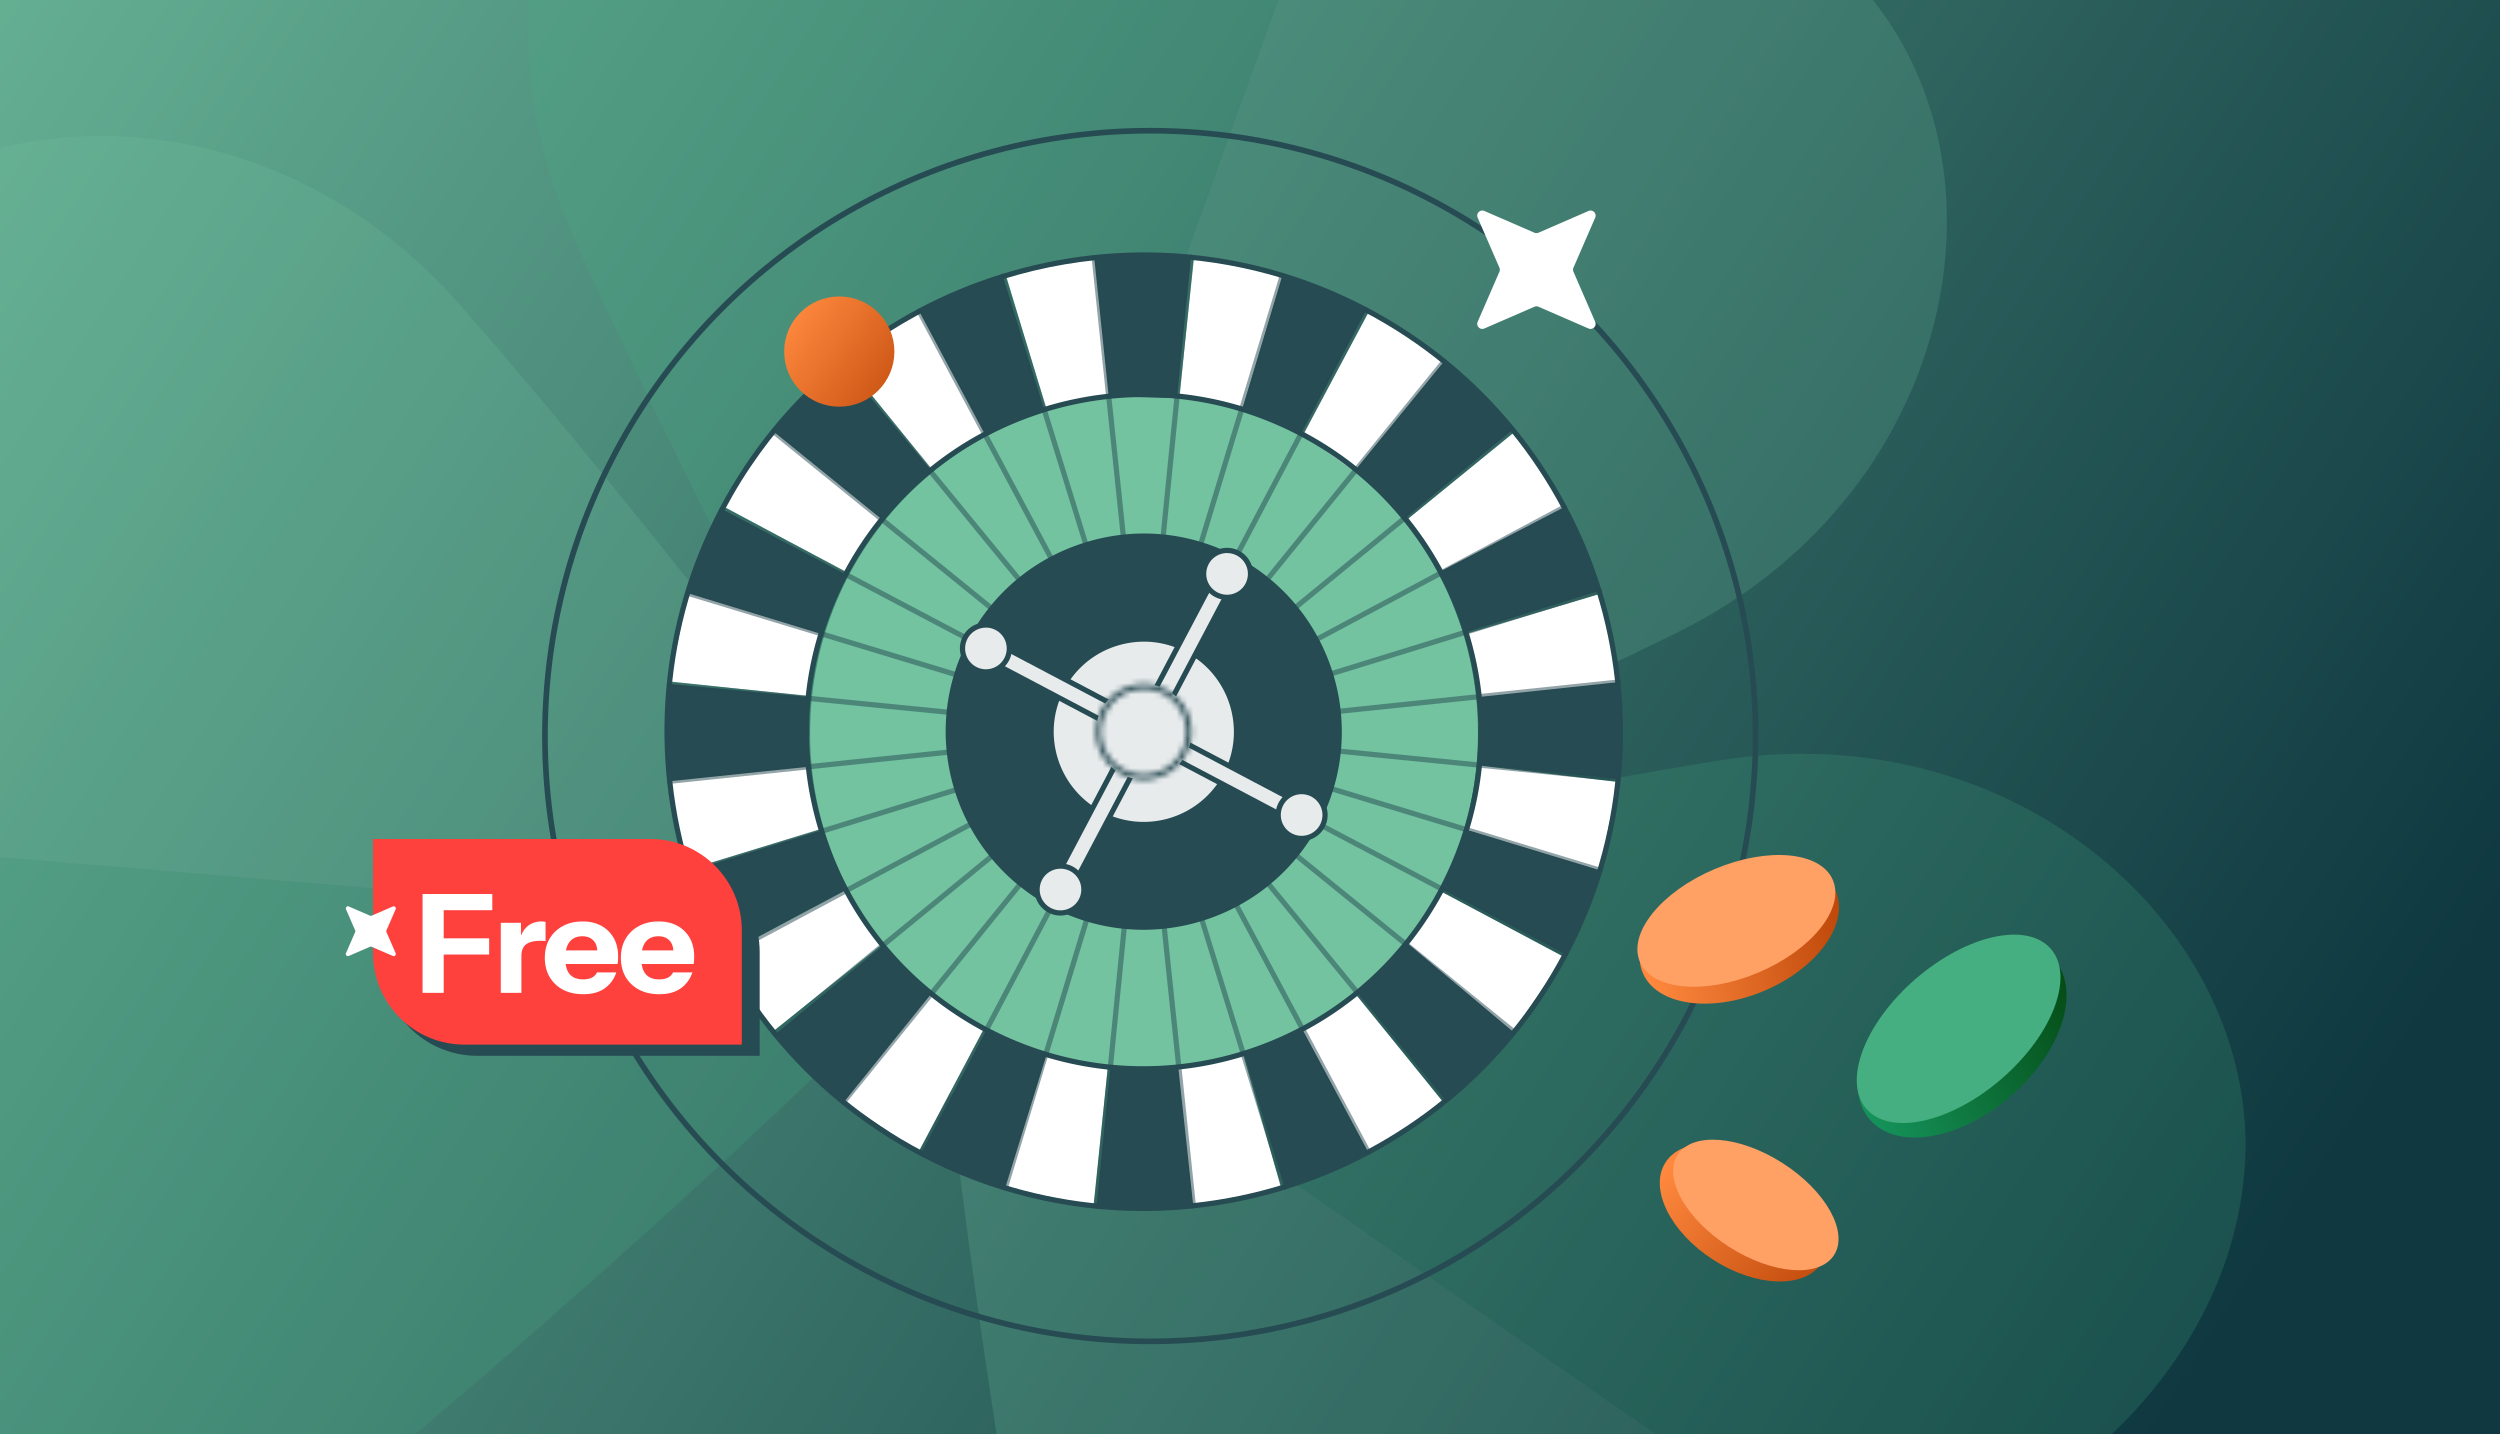 <svg width="441" height="253" fill="none" xmlns="http://www.w3.org/2000/svg"><rect width="100%" height="100%" fill="#808080" stroke="none"/><g clip-path="url(#a)"><path fill="#A2D7C0" d="M0 0H441V253H0z"/><path fill="url(#b)" d="M-1 -2H441V253H-1z"/><g style="mix-blend-mode:overlay" opacity=".2"><path d="M-19.095 149.601c-31.273 10.748-51.438 59.893-33.077 96.212 18.36 36.319 74.04 49.006 115.848 15.052 38.527-31.289 102.782-90.667 103.202-95.69l-185.973-15.574z" fill="#45AF81"/><path d="M-19.095 149.6c-29.049-15.8-40.759-67.614-16.614-100.373 24.146-32.76 81.16-36.01 116.739 4.426 32.785 37.26 86.27 106.499 85.849 111.522L-19.095 149.6z" fill="#73C3A1"/><path d="M319.446 271.399c17.257 28.208 1.492 78.935-35.798 95.232-37.29 16.298-88.292-9.395-98.885-62.202C175 255.767 163.3 169.063 166.176 164.924c10.948 7.605 140.904 97.883 153.27 106.475z" fill="#73C3A1"/><path d="M319.271 271.892c32.457 6.328 74.492-26.15 76.752-66.783 2.259-40.633-39.618-79.461-92.802-70.959-49.009 7.833-134.345 27.128-137.221 31.268l153.271 106.474z" fill="#45AF81"/><path d="M229.951-9.615c-2.288-32.989-44.539-65.186-84.372-56.851-39.834 8.334-66.5 58.833-44.523 108.005 20.251 45.312 60.183 122.224 64.926 123.93 4.512-12.544 58.872-160.915 63.969-175.084z" fill="#45AF81"/><path d="M229.099-9.97c22.78-23.97 75.859-21.871 101.253 9.93 25.394 31.801 13.777 87.714-34.49 111.615-44.476 22.025-125.198 55.766-129.941 54.06L229.099-9.971z" fill="#73C3A1"/></g><circle cx="202.905" cy="129.836" r="106.778" stroke="#274B53"/><ellipse cx="201.808" cy="129.313" rx="58.906" ry="59.478" fill="#73C3A1"/><path d="M267.168 76.209l-19.09 15.55 6.18 9.378 21.744-11.575-8.834-13.353zM136.35 181.941l19.353-15.439-6.444-9.489-21.743 11.571 8.834 13.357zM120.97 153.538l23.775-7.241-2.447-11.825-24.527 2.289 3.199 16.777zM162.029 203.196l11.548-21.744-9.96-6.655-15.734 18.854 14.146 9.545zM118.127 120.204l24.49 2.599 2.206-11.114-23.502-7.177-3.194 15.692zM192.89 212.709l2.492-24.079-10.934-2.548-7.251 23.428 15.693 3.199zM127.635 89.34l21.707 11.636 6.895-10.191-19.26-15.891-9.342 14.446zM226.029 209.699l-6.739-23.682-12.194 2.174 2.229 24.642 16.704-3.134zM148.732 63.466l15.61 19.371 9.522-6.185-11.617-21.822-13.515 8.636zM254.628 194.482l-15.37-19.011-9.559 6.101 11.571 21.744 13.358-8.834zM177.357 48.272l7.182 23.77 12.07-2.299-2.41-24.43-16.842 2.959zM275.883 168.811l-21.725-11.594-6.72 9.965 18.9 15.771 9.545-14.142zM285.391 137.942l-24.462-2.894-2.294 11.391 23.557 7.196 3.199-15.693zM210.629 45.442l-2.594 24.49 11.091 2.266 7.196-23.562-15.693-3.194zM241.497 54.95l-11.636 21.707 9.79 7.006 16.196-19.417-14.35-9.296zM282.266 104.756l-23.327 6.96 2.068 12.088 24.841-2.312-3.582-16.736z" fill="#fff"/><path d="M226.2 48.6l-7.061 23.59 10.375 4.287 11.498-21.785L226.2 48.6zM177.316 209.547l7.348-23.641-10.662-4.237-11.492 21.785 14.806 6.093zM148.646 194.68l15.605-19.344-8.664-8.409-19.011 15.665 12.07 12.088zM210.497 212.723l-2.654-24.481-11.977.083-2.432 24.439 17.063-.041zM127.524 168.525l21.72-11.603-4.407-10.436-23.48 7.261 6.167 14.778zM241.377 203.261l-11.456-21.328-10.482 4.034 7.159 23.456 14.779-6.162zM118.117 137.813l24.49-2.557-.014-12.305-24.855-2.336.379 17.198zM267.117 182.163l-18.878-15.812-8.866 8.644 15.679 19.141 12.065-11.973zM121.045 104.558l23.793 7.269 4.403-10.468-21.864-11.534-6.332 14.733zM282.229 153.514l-23.391-7.103-4.486 10.417 21.785 11.498 6.092-14.812zM136.193 75.914l19.289 15.642 8.695-8.686-15.711-18.86-12.273 11.904zM285.408 120.334l-24.49 2.608.032 12.019 24.499 2.437-.041-17.064zM275.946 89.452l-21.868 11.34 4.496 10.718 23.534-7.279-6.162-14.779zM162.135 54.89l11.603 21.72 10.454-4.352-7.278-23.534-14.779 6.166zM193.018 45.429l2.557 24.494 12.037.3 2.501-25.163-17.095.369zM254.721 63.748l-15.393 18.854 8.497 8.844 19.256-15.864-12.36-11.834z" fill="#274B53"/><path d="M201.617 213.627c-13.292 0-26.77-3.138-39.324-9.761-41.239-21.762-57.084-73.018-35.322-114.257 21.757-41.24 73.013-57.085 114.252-35.323 41.24 21.762 57.085 73.018 35.323 114.257-15.139 28.686-44.549 45.089-74.933 45.089l.004-.005zm.282-168.184c-30.052 0-59.139 16.219-74.111 44.595-21.522 40.787-5.853 91.484 34.939 113.006 40.787 21.522 91.484 5.853 113.006-34.939 21.522-40.788 5.853-91.484-34.939-113.011-12.411-6.55-25.75-9.656-38.895-9.656v.005z" fill="#274B53"/><path d="M201.661 188.999a59.558 59.558 0 01-27.869-6.919c-14.156-7.472-24.559-20.008-29.285-35.304-4.727-15.296-3.217-31.515 4.251-45.67 7.472-14.156 20.008-24.56 35.304-29.286 15.291-4.73 31.514-3.217 45.67 4.251 14.156 7.473 24.559 20.008 29.286 35.304 4.726 15.296 3.217 31.515-4.251 45.671-10.727 20.331-31.57 31.953-53.106 31.953zm.17-118.96c-5.857 0-11.746.881-17.502 2.663-15.055 4.657-27.402 14.899-34.759 28.838-7.357 13.938-8.843 29.908-4.186 44.968 4.657 15.056 14.894 27.403 28.837 34.76a58.667 58.667 0 0027.44 6.812c21.203 0 41.724-11.441 52.284-31.459 7.357-13.939 8.843-29.908 4.186-44.969-4.657-15.06-14.894-27.402-28.837-34.76-8.613-4.546-18.001-6.849-27.467-6.849l.004-.004z" fill="#274B53"/><path opacity=".5" d="M276.137 168.787a.46.46 0 01-.217-.055l-148.762-78.5a.46.46 0 01-.194-.624.46.46 0 01.623-.194l148.763 78.501a.46.46 0 01-.217.867l.004.005z" fill="#274B53"/><path opacity=".5" d="M162.51 203.916a.457.457 0 01-.217-.055.46.46 0 01-.194-.623l78.5-148.763a.46.46 0 01.623-.194.46.46 0 01.194.623l-78.5 148.768a.463.463 0 01-.411.244h.005z" fill="#274B53"/><path opacity=".5" d="M226.6 209.884a.458.458 0 01-.439-.327L176.475 48.863a.46.46 0 11.882-.273l49.681 160.699a.46.46 0 01-.304.577.482.482 0 01-.139.023l.005-.005z" fill="#274B53"/><path opacity=".5" d="M121.411 154.378a.467.467 0 01-.443-.328.46.46 0 01.304-.577l160.698-49.681a.46.46 0 11.273.881l-160.699 49.682a.457.457 0 01-.133.018v.005z" fill="#274B53"/><path opacity=".5" d="M285.448 137.859h-.046L118.025 121.21a.461.461 0 01-.416-.503.47.47 0 01.503-.415l167.377 16.648a.461.461 0 01-.041.919z" fill="#274B53"/><path opacity=".5" d="M193.432 213.226h-.046a.462.462 0 01-.415-.504l16.648-167.386a.46.46 0 11.918.088l-16.648 167.382a.46.46 0 01-.457.415v.005z" fill="#274B53"/><path opacity=".5" d="M255.052 194.598a.44.44 0 01-.355-.171L148.111 64.302a.462.462 0 11.715-.587l106.586 130.126a.46.46 0 01-.064.65.47.47 0 01-.291.107h-.005z" fill="#274B53"/><path opacity=".5" d="M136.695 182.828a.44.44 0 01-.356-.171.46.46 0 01.065-.65L266.529 75.425a.462.462 0 11.586.716l-130.13 106.581a.47.47 0 01-.29.106z" fill="#274B53"/><path opacity=".5" d="M267.086 182.5a.467.467 0 01-.291-.102L136.139 76.468a.462.462 0 11.582-.72l130.656 105.935c.198.161.23.452.069.651a.473.473 0 01-.36.17v-.004z" fill="#274B53"/><path opacity=".5" d="M148.789 194.865a.463.463 0 01-.36-.753L254.364 63.457a.467.467 0 01.651-.07.461.461 0 01.069.651L149.149 194.694a.47.47 0 01-.36.171z" fill="#274B53"/><path opacity=".5" d="M210.497 213.184a.458.458 0 01-.457-.416L192.561 45.474a.462.462 0 01.919-.097l17.483 167.294a.462.462 0 01-.41.508h-.047l-.009.005z" fill="#274B53"/><path opacity=".5" d="M118.116 138.275a.458.458 0 01-.457-.416.46.46 0 01.411-.507l167.294-17.484a.462.462 0 01.097.919l-167.299 17.488h-.046z" fill="#274B53"/><path opacity=".5" d="M282.235 153.976a.442.442 0 01-.134-.018l-160.948-48.883a.463.463 0 01.268-.886l160.948 48.883a.463.463 0 01.309.577.464.464 0 01-.443.327z" fill="#274B53"/><path opacity=".5" d="M177.318 210.009a.463.463 0 01-.443-.596l48.883-160.947a.462.462 0 11.886.268L177.762 209.68a.465.465 0 01-.444.328z" fill="#274B53"/><path opacity=".5" d="M241.381 203.722a.455.455 0 01-.407-.244l-79.243-148.37a.46.46 0 11.812-.434l79.244 148.37a.458.458 0 01-.19.623.456.456 0 01-.216.055z" fill="#274B53"/><path opacity=".5" d="M127.572 169.157a.456.456 0 01-.406-.245.458.458 0 01.189-.623l148.371-79.244a.458.458 0 01.623.19.458.458 0 01-.189.622l-148.371 79.244a.458.458 0 01-.217.056z" fill="#274B53"/><path d="M226.143 153.458c13.466-13.466 13.466-35.299 0-48.766-13.467-13.466-35.3-13.466-48.766 0-13.466 13.467-13.466 35.3 0 48.766 13.466 13.466 35.299 13.466 48.766 0z" fill="#274B53"/><path d="M201.7 164.014a34.74 34.74 0 01-16.252-4.033c-17.04-8.991-23.589-30.177-14.598-47.217 4.357-8.257 11.668-14.322 20.585-17.078 8.917-2.755 18.374-1.878 26.631 2.479 17.041 8.991 23.59 30.176 14.599 47.217-6.254 11.852-18.411 18.632-30.965 18.632zm.101-68.983c-3.378 0-6.771.508-10.089 1.532-8.682 2.687-15.799 8.59-20.041 16.625-8.756 16.593-2.382 37.215 14.211 45.971 16.593 8.756 37.215 2.382 45.971-14.211 8.755-16.593 2.381-37.215-14.211-45.97-4.967-2.622-10.381-3.952-15.836-3.952l-.005.005z" fill="#274B53"/><path d="M206.595 144.705c8.631-2.669 13.465-11.828 10.796-20.459-2.668-8.631-11.828-13.465-20.459-10.796-8.631 2.668-13.464 11.828-10.796 20.459 2.669 8.631 11.828 13.464 20.459 10.796z" fill="#E7EBEC"/><path d="M201.742 145.909c-2.645 0-5.327-.623-7.824-1.943-8.201-4.329-11.354-14.52-7.024-22.722a16.704 16.704 0 019.904-8.22 16.705 16.705 0 0112.818 1.195c8.202 4.329 11.354 14.52 7.025 22.722-3.01 5.705-8.862 8.968-14.904 8.968h.005zm.046-32.719a15.91 15.91 0 00-4.713.715 15.795 15.795 0 00-9.364 7.768c-4.09 7.749-1.113 17.387 6.637 21.476 7.754 4.089 17.386 1.112 21.476-6.642 4.089-7.749 1.112-17.386-6.637-21.476a15.836 15.836 0 00-7.399-1.846v.005z" fill="#274B53"/><path d="M230.125 142.138l-54.385-28.699-1.572 2.98 54.385 28.699 1.572-2.98z" fill="#E7EBEC"/><path d="M228.555 145.581a.472.472 0 01-.217-.055l-54.384-28.7a.465.465 0 01-.194-.623l1.574-2.977a.46.46 0 01.623-.194l54.385 28.7a.46.46 0 01.193.623l-1.574 2.977a.461.461 0 01-.41.244l.004.005zm-53.761-29.355l53.567 28.27 1.14-2.16-53.567-28.27-1.14 2.16z" fill="#274B53"/><path d="M177.573 116.314a4.134 4.134 0 11-7.313-3.86 4.134 4.134 0 017.313 3.86z" fill="#E7EBEC"/><path d="M173.913 118.982c-.739 0-1.468-.18-2.137-.536a4.6 4.6 0 01-1.92-6.207 4.602 4.602 0 016.208-1.92 4.602 4.602 0 011.92 6.207 4.555 4.555 0 01-2.705 2.244 4.617 4.617 0 01-1.362.207l-.004.005zm.014-8.266c-1.32 0-2.594.71-3.254 1.956a3.674 3.674 0 001.532 4.962c.868.457 1.86.549 2.797.259a3.645 3.645 0 002.16-1.796 3.674 3.674 0 00-3.24-5.386l.005.005z" fill="#274B53"/><path d="M233.254 145.692a4.134 4.134 0 11-7.311-3.858 4.134 4.134 0 017.311 3.858z" fill="#E7EBEC"/><path d="M229.594 148.359c-.72 0-1.454-.17-2.137-.53a4.604 4.604 0 01-1.92-6.208 4.553 4.553 0 012.705-2.243 4.54 4.54 0 013.503.327 4.553 4.553 0 012.243 2.705 4.54 4.54 0 01-.327 3.503 4.596 4.596 0 01-4.071 2.451l.004-.005zm.014-8.266c-.364 0-.729.055-1.089.166a3.645 3.645 0 00-2.16 1.796 3.674 3.674 0 001.532 4.961 3.674 3.674 0 005.225-4.329 3.671 3.671 0 00-3.503-2.589l-.005-.005z" fill="#274B53"/><path d="M214.813 100.712l-28.698 54.385 2.98 1.572 28.698-54.385-2.98-1.572z" fill="#E7EBEC"/><path d="M189.1 157.124a.47.47 0 01-.217-.055l-2.977-1.574a.46.46 0 01-.194-.623l28.699-54.385a.463.463 0 01.623-.194l2.977 1.574a.46.46 0 01.194.623l-28.699 54.385a.473.473 0 01-.272.226.468.468 0 01-.134.018v.005zm-2.354-2.225l2.16 1.14 28.27-53.572-2.16-1.14-28.27 53.572z" fill="#274B53"/><path d="M190.731 158.831a4.13 4.13 0 10-7.32-3.83 4.131 4.131 0 007.32 3.83z" fill="#E7EBEC"/><path d="M187.067 161.508a4.602 4.602 0 01-4.057-6.743 4.602 4.602 0 016.208-1.92 4.603 4.603 0 011.92 6.208 4.55 4.55 0 01-2.705 2.243 4.607 4.607 0 01-1.361.208l-.005.004zm.014-8.266c-1.32 0-2.594.711-3.254 1.957a3.676 3.676 0 001.532 4.962c.868.456 1.86.549 2.797.258a3.674 3.674 0 00-1.08-7.182l.005.005z" fill="#274B53"/><path d="M218.376 97.58a4.134 4.134 0 11-3.86 7.31 4.134 4.134 0 013.86-7.31z" fill="#E7EBEC"/><path d="M216.442 105.827c-.72 0-1.454-.171-2.137-.531a4.602 4.602 0 01-1.92-6.207 4.549 4.549 0 012.705-2.243 4.542 4.542 0 013.503.327 4.553 4.553 0 012.243 2.705 4.54 4.54 0 01-.328 3.503 4.593 4.593 0 01-4.071 2.451l.005-.005zm.014-8.266c-.365 0-.729.055-1.089.166a3.642 3.642 0 00-2.16 1.795 3.674 3.674 0 001.532 4.962 3.676 3.676 0 004.962-1.532 3.666 3.666 0 00-1.533-4.962 3.667 3.667 0 00-1.708-.424l-.004-.005z" fill="#274B53"/><path d="M207.582 123.813a7.845 7.845 0 11-11.627 10.533 7.845 7.845 0 0111.627-10.533z" fill="#E7EBEC" stroke="#274B53" stroke-width=".252"/><mask id="c" fill="#fff"><path d="M201.755 137.522a8.405 8.405 0 01-3.923-.974 8.374 8.374 0 01-4.122-4.966 8.372 8.372 0 01.6-6.425c2.169-4.112 7.283-5.691 11.391-3.521 4.112 2.169 5.691 7.278 3.522 11.391a8.438 8.438 0 01-7.473 4.495h.005zm.027-15.937a7.526 7.526 0 00-6.655 4.001 7.471 7.471 0 00-.536 5.724 7.447 7.447 0 003.67 4.421c3.66 1.934 8.211.526 10.145-3.138 1.934-3.66.526-8.211-3.139-10.145a7.481 7.481 0 00-3.489-.868l.004.005z"/></mask><path d="M201.755 137.522a8.405 8.405 0 01-3.923-.974 8.374 8.374 0 01-4.122-4.966 8.372 8.372 0 01.6-6.425c2.169-4.112 7.283-5.691 11.391-3.521 4.112 2.169 5.691 7.278 3.522 11.391a8.438 8.438 0 01-7.473 4.495h.005zm.027-15.937a7.526 7.526 0 00-6.655 4.001 7.471 7.471 0 00-.536 5.724 7.447 7.447 0 003.67 4.421c3.66 1.934 8.211.526 10.145-3.138 1.934-3.66.526-8.211-3.139-10.145a7.481 7.481 0 00-3.489-.868l.004.005z" fill="#E7EBEC"/><path d="M197.832 136.548l-1.296 2.456.004.002 1.292-2.458zm-3.522-11.391l2.454 1.298.002-.002-2.456-1.296zm11.391-3.521l-1.296 2.455h.001l1.295-2.455zm3.522 11.391l-2.456-1.296 2.456 1.296zm-7.441-11.442v2.776h6.696l-4.731-4.738-1.965 1.962zm-6.655 4.001l-2.453-1.3-.002.003 2.455 1.297zm3.134 10.145l1.297-2.454-.005-.003-1.292 2.457zm10.145-3.138l-2.455-1.297-.001.001 2.456 1.296zm-3.139-10.145l1.296-2.456h-.002l-1.294 2.456zm-3.489-.868v-2.776h-6.696l4.731 4.738 1.965-1.962zm-.023 13.166a5.637 5.637 0 01-2.631-.655l-2.584 4.915a11.184 11.184 0 005.215 1.292v-5.552zm-2.628-.653a5.597 5.597 0 01-2.764-3.331l-5.306 1.64a11.154 11.154 0 005.479 6.602l2.591-4.911zm-2.764-3.331a5.593 5.593 0 01.401-4.307l-4.908-2.596a11.15 11.15 0 00-.799 8.543l5.306-1.64zm.403-4.309a5.663 5.663 0 017.639-2.362l2.592-4.911c-5.463-2.885-12.258-.788-15.143 4.682l4.912 2.591zm7.64-2.362a5.664 5.664 0 012.361 7.64l4.911 2.591c2.884-5.468.788-12.257-4.682-15.142l-2.59 4.911zm2.361 7.64a5.659 5.659 0 01-5.017 3.015v5.552c4.018 0 7.918-2.164 9.928-5.976l-4.911-2.591zm-5.017 8.567h.005v-5.552h-.005v5.552zm.032-21.49a10.302 10.302 0 00-9.108 5.478l4.906 2.6a4.751 4.751 0 014.202-2.525v-5.553zm-9.11 5.481a10.243 10.243 0 00-.734 7.839l5.307-1.637a4.685 4.685 0 01.336-3.607l-4.909-2.595zm-.734 7.839a10.227 10.227 0 005.03 6.06l2.585-4.914a4.669 4.669 0 01-2.308-2.783l-5.307 1.637zm5.026 6.058c5.018 2.652 11.248.722 13.897-4.297l-4.911-2.592a4.738 4.738 0 01-6.392 1.98l-2.594 4.909zm13.896-4.296c2.652-5.019.722-11.249-4.297-13.898l-2.592 4.911a4.738 4.738 0 011.98 6.393l4.909 2.594zm-4.299-13.898a10.244 10.244 0 00-4.783-1.188v5.553c.734 0 1.489.175 2.195.547l2.588-4.912zm-6.748 3.55l.005.004 3.929-3.923-.005-.005-3.929 3.924z" fill="#274B53" mask="url(#c)"/><circle cx="148.049" cy="62.019" fill="url(#d)" r="9.722"/><path d="M271.384 41.05l8.832-3.837c.741-.321 1.499.428 1.178 1.178l-3.836 8.832a.903.903 0 000 .714l3.836 8.832c.321.74-.428 1.499-1.178 1.178l-8.832-3.837a.903.903 0 00-.714 0l-8.832 3.837c-.741.32-1.499-.429-1.178-1.178l3.837-8.832a.903.903 0 000-.714l-3.837-8.832c-.321-.74.429-1.5 1.178-1.178l8.832 3.836a.902.902 0 00.714 0z" fill="#fff"/><ellipse cx="307.588" cy="213.9" rx="16.387" ry="9.908" transform="rotate(32.639 307.588 213.9)" fill="url(#e)"/><ellipse cx="309.728" cy="212.555" rx="16.387" ry="8.765" transform="rotate(32.639 309.728 212.555)" fill="#FFA065"/><ellipse cx="306.814" cy="164.434" rx="18.483" ry="11.242" transform="rotate(-22.913 306.814 164.434)" fill="url(#f)"/><ellipse cx="306.295" cy="162.444" rx="18.483" ry="9.908" transform="rotate(-22.913 306.295 162.444)" fill="#FFA065"/><ellipse cx="346.12" cy="183.403" rx="21.532" ry="13.148" transform="rotate(-40.92 346.12 183.403)" fill="url(#g)"/><ellipse cx="345.501" cy="181.488" rx="21.532" ry="11.623" transform="rotate(-40.92 345.501 181.488)" fill="#45AF81"/><path d="M67.38 151.154h49.822c9.282 0 16.807 7.525 16.807 16.807v18.282H84.188c-9.282 0-16.807-7.525-16.807-16.807v-18.282z" fill="#274B53"/><path d="M65.805 148h48.906c8.917 0 16.145 7.228 16.145 16.145v20.126H81.95c-8.917 0-16.145-7.228-16.145-16.145V148z" fill="#FF413E"/><path d="M74.54 175.136v-17.437h3.73v17.437h-3.73zm1.745-6.757v-2.857h10.001v2.857H76.285zm0-7.822v-2.858h10.558v2.858H76.285zm12.056 14.579v-12.351h3.56v2.906h.073v9.445H88.34zm3.633-6.442l-.315-2.93c.29-1.05.767-1.849 1.428-2.398.662-.549 1.486-.823 2.47-.823.307 0 .534.032.679.097v3.39a.952.952 0 00-.34-.048 4.705 4.705 0 00-.532-.025c-1.163 0-2.018.21-2.567.63-.549.404-.823 1.106-.823 2.107zm10.912 6.684c-1.372 0-2.567-.266-3.584-.799a5.967 5.967 0 01-2.373-2.277c-.549-.968-.823-2.082-.823-3.342 0-1.275.274-2.389.823-3.342a5.849 5.849 0 012.349-2.252c1.001-.549 2.163-.823 3.487-.823 1.276 0 2.382.258 3.318.775a5.492 5.492 0 012.18 2.155c.516.92.775 2.002.775 3.245 0 .259-.008.501-.025.727-.016.21-.04.411-.072.605H98.237v-2.397h7.773l-.629.436c0-1.001-.242-1.736-.727-2.204-.468-.485-1.114-.727-1.937-.727-.953 0-1.695.323-2.228.969-.517.646-.775 1.614-.775 2.906 0 1.259.258 2.196.775 2.809.533.614 1.324.92 2.373.92.581 0 1.082-.096 1.502-.29.419-.194.734-.509.944-.945h3.415c-.404 1.195-1.098 2.14-2.083 2.834-.969.678-2.22 1.017-3.754 1.017zm13.416 0c-1.372 0-2.567-.266-3.584-.799a5.968 5.968 0 01-2.373-2.277c-.549-.968-.823-2.082-.823-3.342 0-1.275.274-2.389.823-3.342a5.848 5.848 0 012.349-2.252c1.001-.549 2.163-.823 3.487-.823 1.276 0 2.382.258 3.318.775a5.492 5.492 0 012.18 2.155c.516.92.775 2.002.775 3.245 0 .259-.009.501-.025.727-.016.21-.04.411-.072.605h-10.704v-2.397h7.773l-.629.436c0-1.001-.242-1.736-.727-2.204-.468-.485-1.114-.727-1.937-.727-.953 0-1.695.323-2.228.969-.517.646-.775 1.614-.775 2.906 0 1.259.258 2.196.775 2.809.533.614 1.324.92 2.373.92.581 0 1.082-.096 1.502-.29.419-.194.734-.509.944-.945h3.415c-.404 1.195-1.098 2.14-2.083 2.834-.969.678-2.22 1.017-3.754 1.017zM65.563 161.519l3.731-1.615a.378.378 0 01.498.496l-1.62 3.717a.377.377 0 000 .3l1.62 3.717a.377.377 0 01-.498.495l-3.731-1.614a.385.385 0 00-.302 0l-3.731 1.614a.377.377 0 01-.498-.495l1.621-3.717a.377.377 0 000-.3l-1.62-3.717a.378.378 0 01.497-.496l3.731 1.615a.385.385 0 00.302 0z" fill="#fff"/></g><defs><linearGradient id="b" x1="-111" y1="-83" x2="441" y2="275" gradientUnits="userSpaceOnUse"><stop offset=".089" stop-color="#73C3A1"/><stop offset=".906" stop-color="#0F3840"/></linearGradient><linearGradient id="d" x1="136.21" y1="55.837" x2="165.541" y2="76.177" gradientUnits="userSpaceOnUse"><stop offset=".069" stop-color="#FF883E"/><stop offset="1" stop-color="#B23C00"/></linearGradient><linearGradient id="e" x1="292.04" y1="215.843" x2="332.314" y2="224.216" gradientUnits="userSpaceOnUse"><stop stop-color="#FF883E"/><stop offset="1" stop-color="#B23C00"/></linearGradient><linearGradient id="f" x1="288.512" y1="167.637" x2="329.264" y2="177.011" gradientUnits="userSpaceOnUse"><stop stop-color="#FF883E"/><stop offset="1" stop-color="#B23C00"/></linearGradient><linearGradient id="g" x1="318.85" y1="186.612" x2="378.157" y2="200.119" gradientUnits="userSpaceOnUse"><stop stop-color="#169B62"/><stop offset="1" stop-color="#003500"/></linearGradient><clipPath id="a"><path fill="#fff" d="M0 0H441V253H0z"/></clipPath></defs></svg>